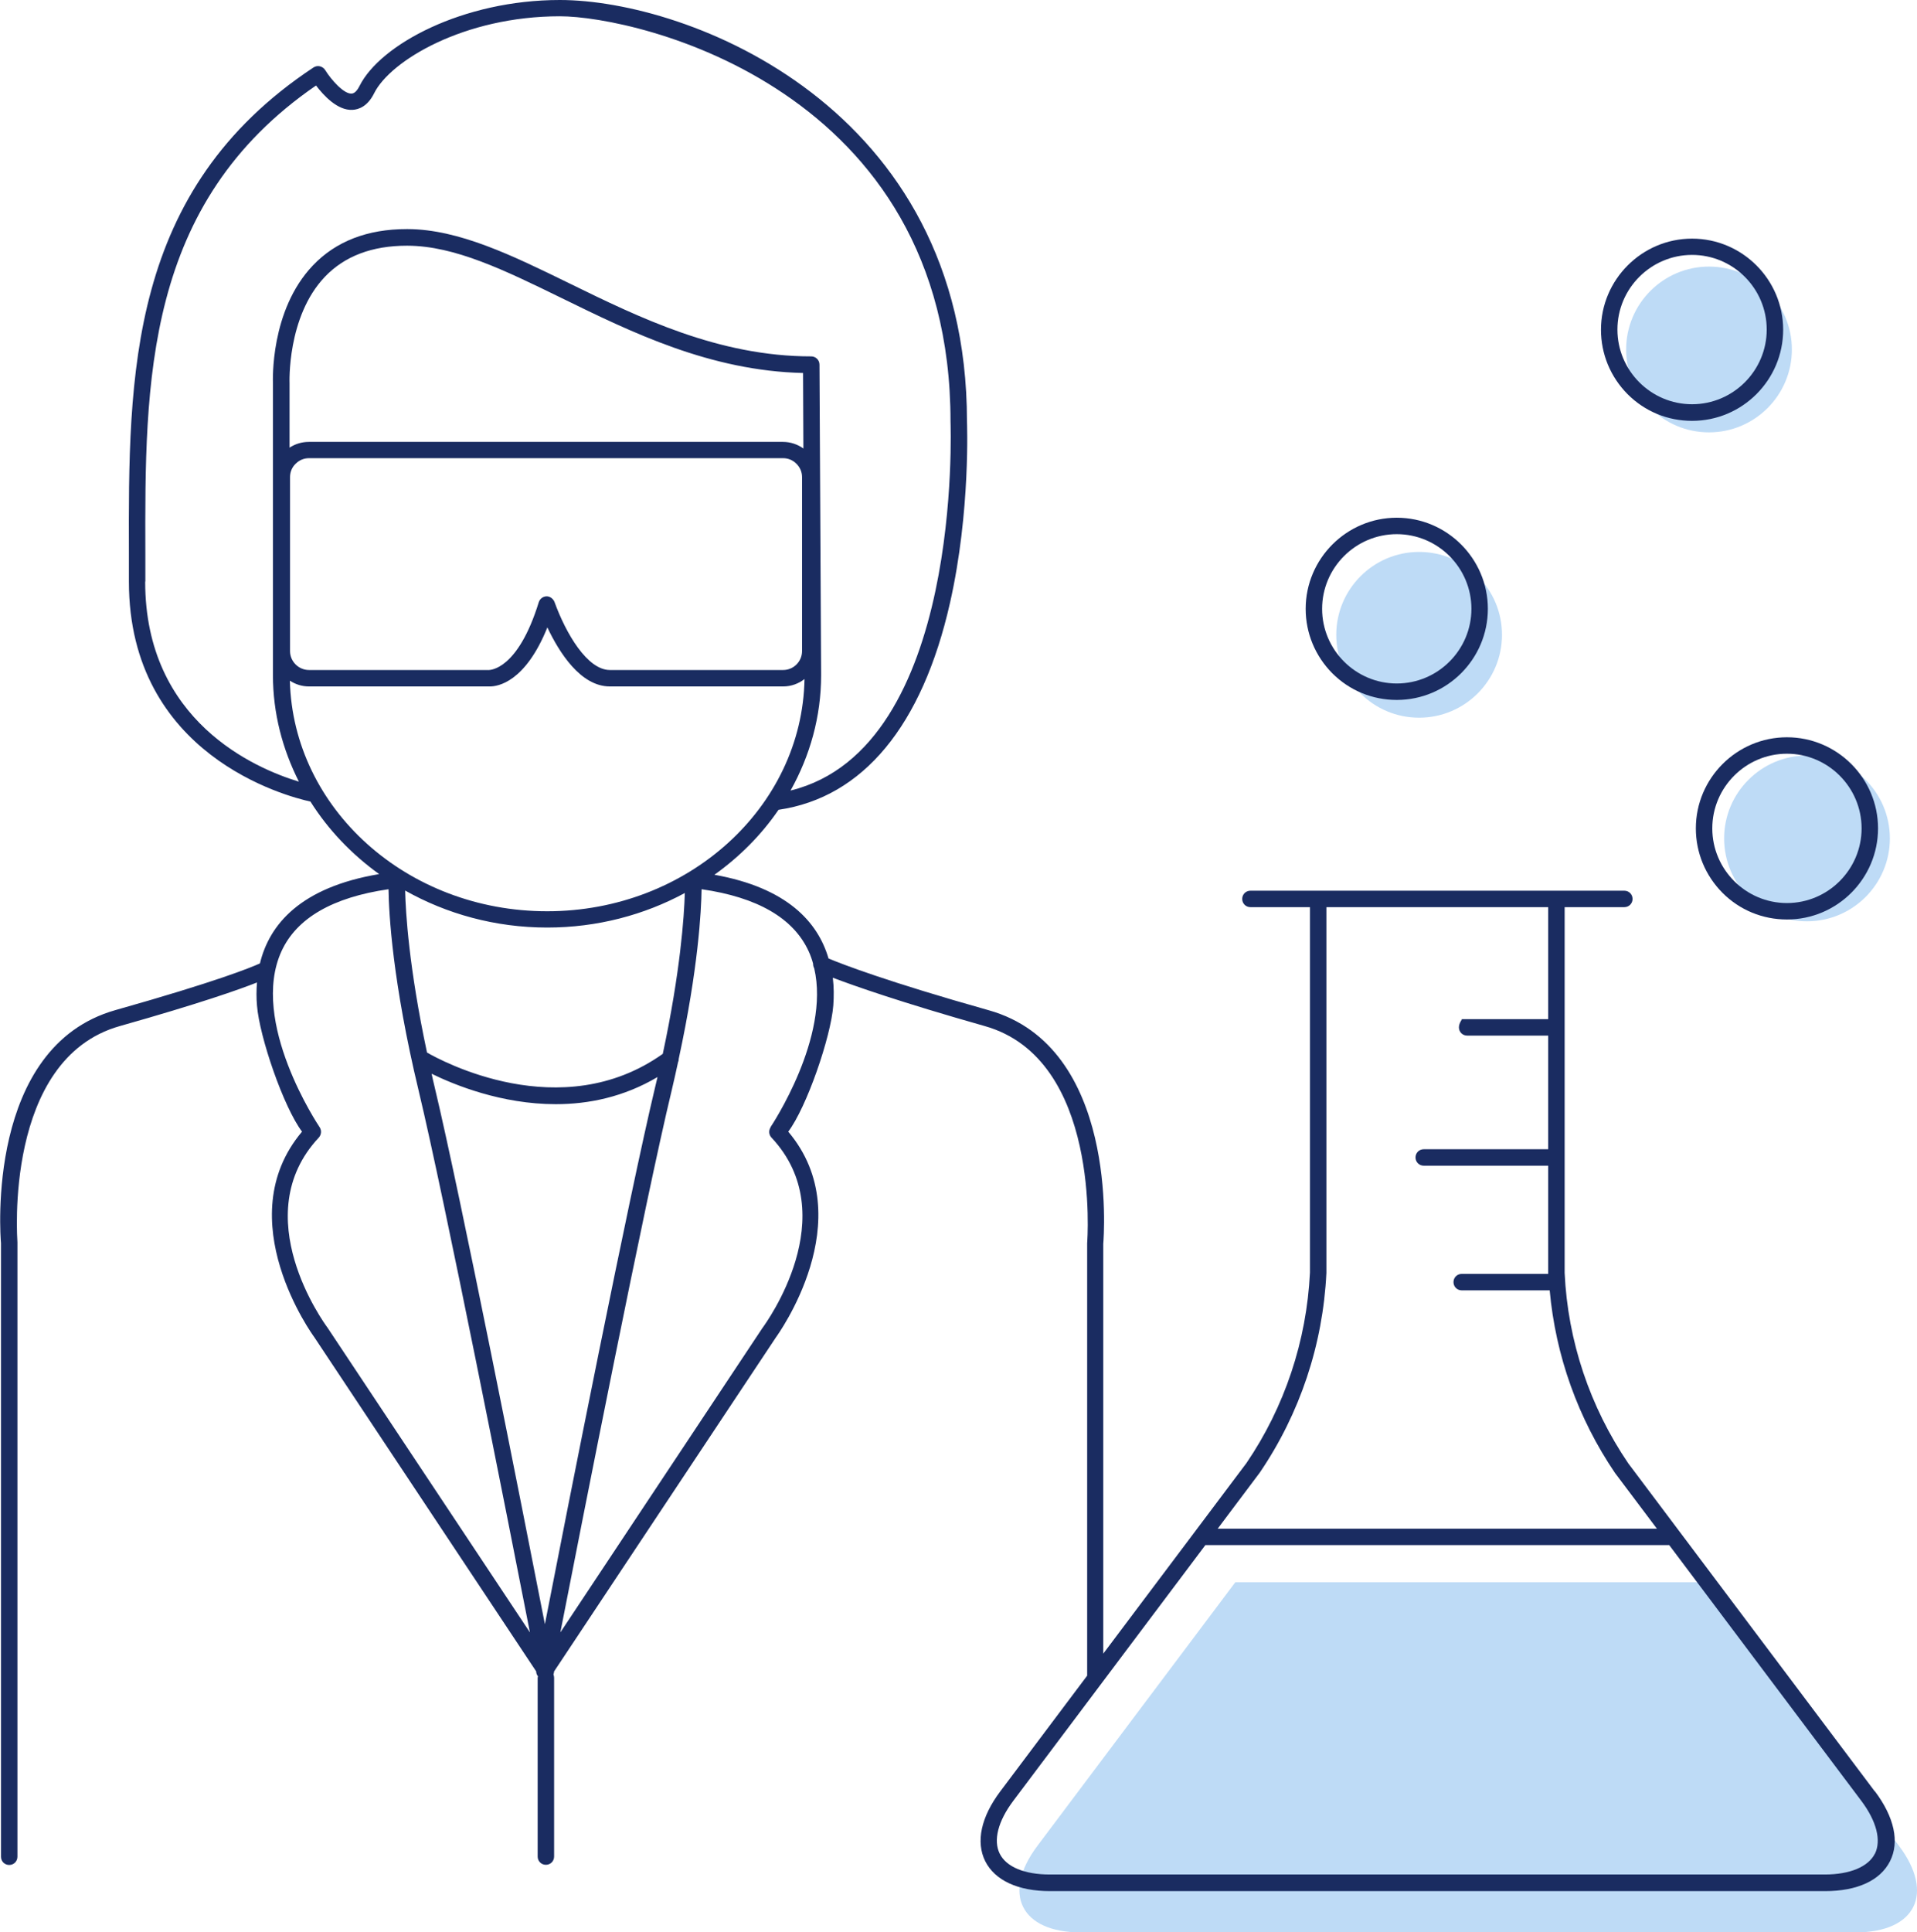 <?xml version="1.0" encoding="UTF-8"?>
<svg id="Calque_1" data-name="Calque 1" xmlns="http://www.w3.org/2000/svg" viewBox="0 0 116.59 117.49">
  <defs>
    <style>
      .cls-1 {
        isolation: isolate;
      }

      .cls-2 {
        fill: #bedbf6;
      }

      .cls-3 {
        fill: #1a2c61;
      }
    </style>
  </defs>
  <g id="Tracé_34392" data-name="Tracé 34392" class="cls-1">
    <path class="cls-2" d="M115.49,112.23l-12.04-16.02h-28.32l-12.03,16.02c-2.19,2.91-1.01,5.27,2.63,5.27h47.13c3.64,0,4.82-2.36,2.63-5.27"/>
  </g>
  <g id="Tracé_34393" data-name="Tracé 34393" class="cls-1">
    <path class="cls-2" d="M103.94,26.29c2.78,0,5.04-2.26,5.04-5.04h0c0-2.78-2.26-5.04-5.04-5.04s-5.04,2.26-5.04,5.04,2.25,5.04,5.04,5.04h0"/>
  </g>
  <g id="Tracé_34394" data-name="Tracé 34394" class="cls-1">
    <path class="cls-2" d="M86.31,43.64c2.78,0,5.04-2.26,5.04-5.04h0c0-2.78-2.26-5.04-5.04-5.04s-5.04,2.26-5.04,5.04,2.25,5.04,5.04,5.04h0"/>
  </g>
  <g id="Tracé_34395" data-name="Tracé 34395" class="cls-1">
    <path class="cls-2" d="M109.9,56.02c2.78,0,5.04-2.26,5.04-5.04h0c0-2.78-2.26-5.04-5.04-5.04s-5.04,2.26-5.04,5.04,2.25,5.04,5.04,5.04h0"/>
  </g>
  <g class="cls-1">
    <g id="Calque_1-2" data-name="Calque 1">
      <g id="Groupe_4955" data-name="Groupe 4955">
        <g>
          <path class="cls-3" d="M114.01,108.91l-14.98-19.93c-2.34-3.44-3.68-7.45-3.87-11.58v-22.24h3.63c.28,0,.5-.22.5-.5s-.22-.5-.5-.5h-22.74c-.28,0-.5.22-.5.5s.22.5.5.5h3.62v22.22c-.2,4.15-1.54,8.17-3.86,11.58l-8.71,11.59v-24.92c.04-.49.93-11.98-6.96-14.2-6.18-1.74-8.97-2.82-9.75-3.15-.65-2.22-2.52-4.3-6.94-5.09,1.54-1.1,2.86-2.43,3.9-3.95,5.13-.75,8.74-5.1,10.43-12.59,1.26-5.57,1.03-11.01,1.03-11.04C58.81,6.45,41.81,0,34.05,0c-5.91,0-10.92,2.71-12.18,5.22-.15.3-.31.46-.48.47-.47.04-1.25-.84-1.62-1.44-.07-.11-.19-.19-.32-.22-.13-.03-.27,0-.38.07C7.77,11.57,7.81,22.82,7.84,33.69v1.68c0,10.54,9.57,13.05,11.04,13.37,1.08,1.71,2.5,3.2,4.18,4.41-4.78.8-6.68,3.06-7.25,5.43-.55.25-2.62,1.1-8.79,2.84C-.87,63.65.02,75.14.06,75.59v37.31c0,.28.22.5.5.5s.5-.22.5-.5v-37.36c0-.11-.87-11.15,6.23-13.15,4.88-1.38,7.25-2.22,8.34-2.65-.04.48-.04.95,0,1.4.15,1.91,1.62,6.19,2.74,7.67-4.5,5.33.7,12.44.74,12.49l13.5,20.33c0,.11.04.22.11.3,0,.03-.02.05-.02.08v10.88c0,.28.22.5.5.5s.5-.22.5-.5v-10.88c0-.07-.02-.14-.04-.2.02-.06.04-.12.04-.18l13.49-20.31c.05-.07,5.25-7.18.75-12.51,1.12-1.48,2.59-5.75,2.74-7.67.04-.55.04-1.12-.03-1.69,1.29.49,4.09,1.48,9.24,2.94,7.09,2,6.24,13.04,6.23,13.2v26.3l-5.28,7.03c-1.18,1.57-1.5,3.08-.92,4.25.59,1.17,1.99,1.82,3.95,1.82h47.13c1.96,0,3.36-.65,3.95-1.82s.26-2.68-.92-4.25h-.02ZM8.84,35.37v-1.69c-.03-10.47-.07-21.3,10.38-28.48.45.59,1.3,1.53,2.22,1.48.38-.02.92-.21,1.32-1.02.98-1.96,5.45-4.67,11.29-4.67,4.71,0,23.76,4.38,23.76,24.64,0,.2.78,19.86-9.73,22.44,1.18-2.11,1.86-4.49,1.86-7.02l-.1-18.88c0-.28-.23-.5-.5-.5-5.64,0-10.46-2.36-14.71-4.44-3.46-1.69-6.72-3.29-9.84-3.3h-.05c-2.39,0-4.31.74-5.71,2.21-2.62,2.75-2.43,7.04-2.43,7.19v17.72c0,2.32.58,4.5,1.58,6.48-2.64-.8-9.35-3.66-9.35-12.16h0ZM47.63,26.87h-28.84c-.43,0-.83.12-1.18.35v-3.91s-.17-4.05,2.15-6.48c1.2-1.26,2.88-1.89,4.98-1.89h.04c2.89.01,5.91,1.49,9.41,3.2,4.23,2.07,9,4.41,14.65,4.54l.02,4.59c-.35-.25-.78-.4-1.24-.4h0ZM48.78,29.01v10.58c0,.63-.51,1.15-1.15,1.15h-10.54c-1.37,0-2.67-2.22-3.36-4.12-.07-.2-.27-.36-.48-.36s-.41.14-.48.35c-1.28,4.15-2.98,4.12-3.02,4.13h-10.96c-.63,0-1.15-.52-1.15-1.15v-10.58c0-.31.12-.6.34-.81.22-.22.5-.34.81-.34h28.84c.31,0,.59.12.81.34s.34.5.34.81ZM17.63,41.39c.34.22.73.35,1.16.35h11.01c.46,0,2.14-.24,3.49-3.59.71,1.5,2.01,3.59,3.8,3.59h10.54c.49,0,.94-.17,1.3-.45-.14,7.8-7.1,14.12-15.65,14.12s-15.45-6.26-15.65-14.01h0ZM33.28,56.4c3.05,0,5.91-.77,8.37-2.1-.04,1.42-.27,4.77-1.34,9.78-6.19,4.4-13.53.39-14.34-.08-1.1-5.16-1.3-8.53-1.33-9.85,2.52,1.42,5.48,2.25,8.64,2.25ZM39.99,65.49c-.05.2-.09.39-.14.59-1.58,6.6-5.32,25.53-6.71,32.68-1.4-7.15-5.13-26.08-6.71-32.68-.07-.27-.12-.53-.18-.79,1.39.68,4.25,1.85,7.55,1.85,1.99,0,4.13-.43,6.19-1.65ZM19.92,80.73c-.21-.28-4.97-6.82-.53-11.56.15-.17.18-.42.06-.61,0,0,0-.01-.01-.02-.09-.13-4.28-6.41-2.32-10.7.92-2.01,3.11-3.28,6.51-3.77.02,1.47.24,5.62,1.83,12.24,1.6,6.68,5.42,26.07,6.77,32.95,0,0-12.31-18.53-12.31-18.53ZM46.86,68.54s0,.01,0,.02c-.12.19-.1.44.06.61,4.44,4.74-.33,11.28-.55,11.58l-12.29,18.51c1.35-6.89,5.16-26.28,6.77-32.95.14-.6.27-1.17.39-1.73.03-.06.04-.13.04-.2,1.19-5.5,1.37-9,1.39-10.31,3.4.49,5.59,1.76,6.51,3.77.11.24.2.49.27.75,0,.1.02.2.07.29.98,4.19-2.58,9.54-2.66,9.66h0ZM76.62,89.54c2.44-3.59,3.84-7.78,4.05-12.14v-22.24h13.49v6.81h-5.26c.05,0-.17.22-.17.5s.22.5.5.5h4.93v6.91h-7.57c-.28,0-.5.22-.5.5s.22.5.5.5h7.57v6.58h-5.26c-.28,0-.5.22-.5.5s.22.5.5.5h5.35c.36,3.97,1.72,7.78,3.97,11.1l2.55,3.39h-26.71l2.56-3.41ZM114.03,112.71c-.4.8-1.52,1.27-3.05,1.27h-47.13c-1.54,0-2.65-.46-3.05-1.27-.4-.81-.1-1.97.82-3.2l11.69-15.56h28.21l11.69,15.56c.92,1.23,1.22,2.4.82,3.21h0Z"/>
          <path class="cls-3" d="M103.14,50.37c0,1.48.58,2.87,1.62,3.92,1.05,1.05,2.44,1.62,3.92,1.62,3.06,0,5.54-2.49,5.54-5.54s-2.49-5.54-5.54-5.54-5.54,2.49-5.54,5.54ZM108.68,45.83c2.5,0,4.54,2.04,4.54,4.54s-2.04,4.54-4.54,4.54v.5-.5c-2.5,0-4.54-2.04-4.54-4.54s2.04-4.54,4.54-4.54Z"/>
          <path class="cls-3" d="M84.95,42.56c3.06,0,5.54-2.49,5.54-5.54s-2.49-5.54-5.54-5.54-5.54,2.49-5.54,5.54c0,1.48.58,2.87,1.62,3.92,1.05,1.05,2.44,1.62,3.92,1.62ZM84.95,32.48c2.5,0,4.54,2.04,4.54,4.54s-2.04,4.54-4.54,4.54v.5-.5c-2.5,0-4.54-2.04-4.54-4.54s2.04-4.54,4.54-4.54Z"/>
          <path class="cls-3" d="M102.91,25.59c3.06,0,5.54-2.49,5.54-5.54s-2.49-5.54-5.54-5.54-5.54,2.49-5.54,5.54c0,1.48.58,2.87,1.62,3.92,1.05,1.05,2.44,1.62,3.92,1.62ZM102.91,15.5c2.5,0,4.54,2.04,4.54,4.54s-2.04,4.54-4.54,4.54v.5-.5c-2.5,0-4.54-2.04-4.54-4.54s2.04-4.54,4.54-4.54Z"/>
        </g>
      </g>
    </g>
  </g>
</svg>